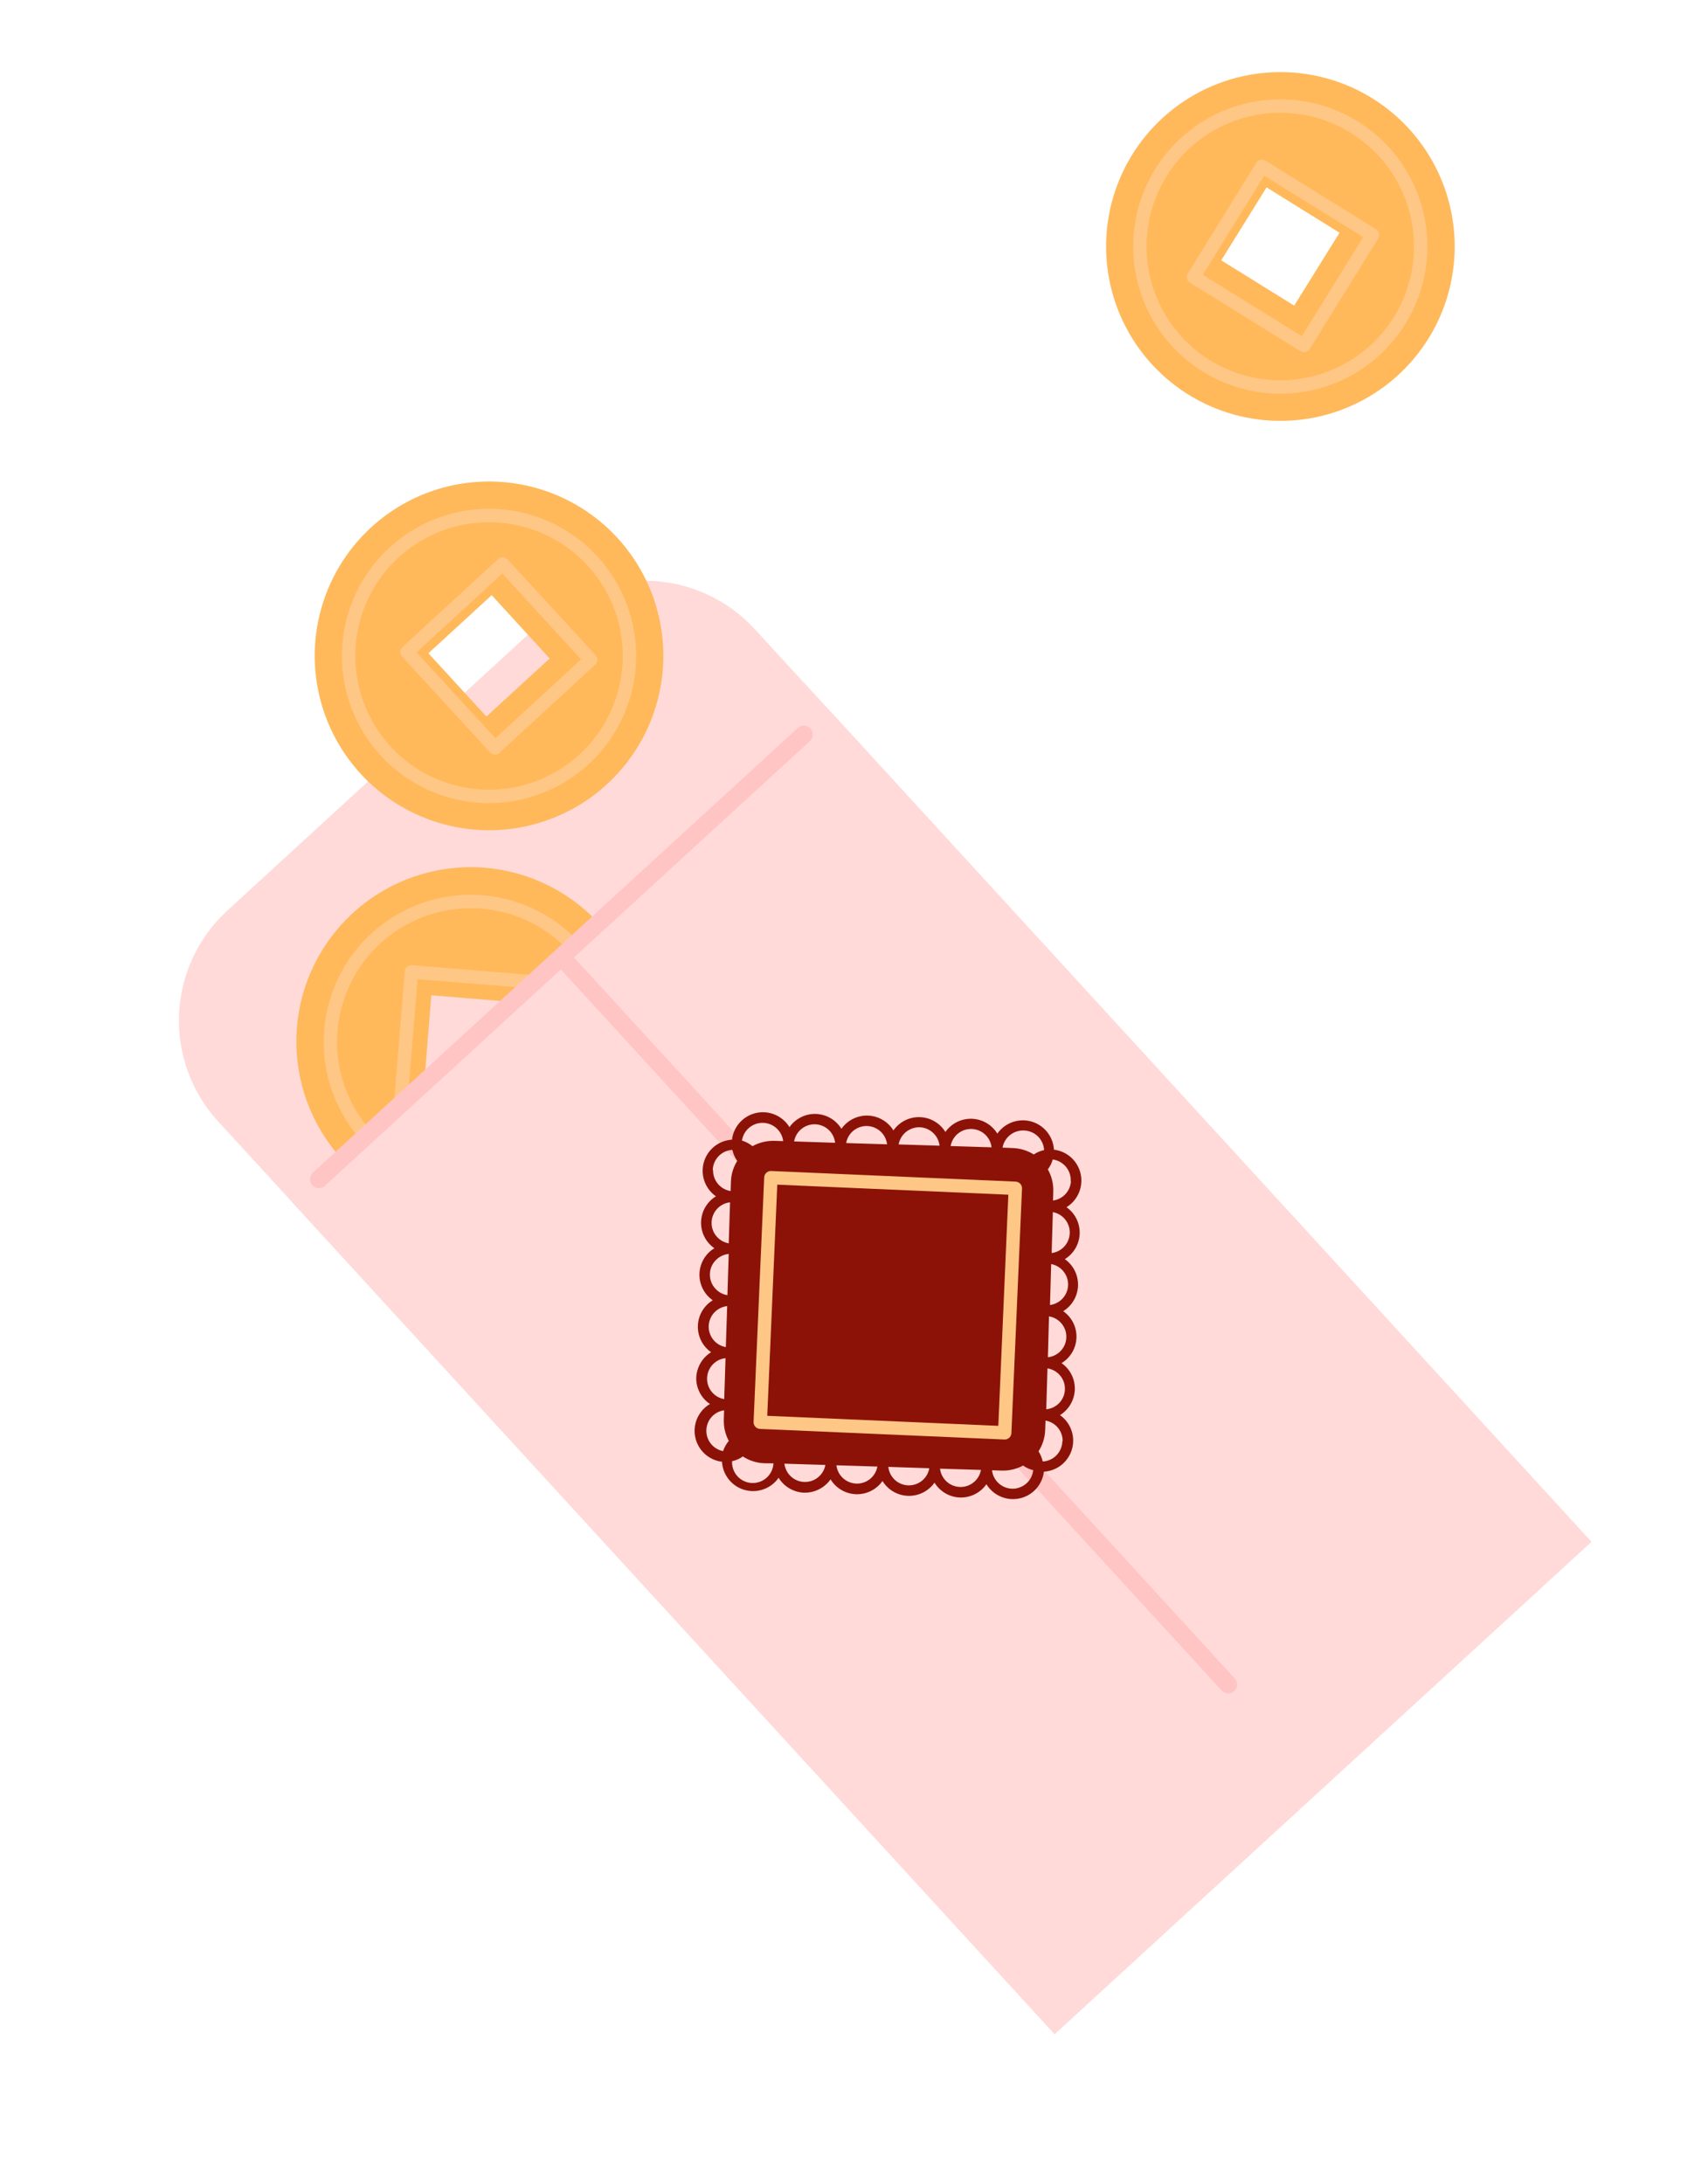 <svg width="90" height="116" viewBox="0 0 90 116" fill="none" xmlns="http://www.w3.org/2000/svg">
<path d="M42.764 36.306L84.551 81.889L56.032 108.032L11.588 59.557C10.885 58.79 10.34 57.892 9.984 56.915C9.628 55.937 9.468 54.899 9.513 53.86C9.558 52.821 9.808 51.801 10.247 50.858C10.687 49.915 11.308 49.068 12.075 48.365L28.903 32.924C29.669 32.221 30.567 31.676 31.545 31.32C32.522 30.963 33.56 30.803 34.599 30.849C35.639 30.894 36.659 31.143 37.602 31.583C38.545 32.022 39.392 32.643 40.094 33.41L42.751 36.303" fill="#FFDAD8"/>
<path d="M25.76 46.087C23.934 45.938 22.105 46.334 20.505 47.224C18.904 48.114 17.603 49.46 16.766 51.089C15.93 52.719 15.595 54.56 15.806 56.38C16.015 58.2 16.76 59.916 17.946 61.313C19.131 62.709 20.704 63.723 22.466 64.225C24.228 64.727 26.099 64.696 27.842 64.135C29.586 63.574 31.125 62.509 32.263 61.074C33.401 59.638 34.088 57.898 34.237 56.072C34.336 54.86 34.196 53.64 33.823 52.482C33.451 51.324 32.854 50.251 32.067 49.324C31.279 48.397 30.317 47.634 29.235 47.078C28.153 46.523 26.972 46.186 25.76 46.087ZM27.092 57.779L22.548 57.408L22.916 52.86L27.466 53.233L27.092 57.779Z" fill="#FFB95B"/>
<path d="M25.623 47.903C24.152 47.782 22.679 48.1 21.389 48.817C20.099 49.534 19.05 50.617 18.376 51.929C17.702 53.242 17.432 54.725 17.601 56.191C17.77 57.657 18.369 59.04 19.324 60.165C20.279 61.29 21.546 62.107 22.965 62.511C24.385 62.916 25.892 62.891 27.297 62.439C28.701 61.987 29.94 61.129 30.857 59.972C31.774 58.816 32.327 57.414 32.447 55.943C32.527 54.967 32.414 53.985 32.114 53.053C31.815 52.12 31.334 51.256 30.701 50.509C30.067 49.763 29.292 49.148 28.421 48.701C27.55 48.254 26.599 47.983 25.623 47.903Z" stroke="#FFC785" stroke-width="0.711" stroke-linecap="round" stroke-linejoin="round"/>
<path d="M21.858 51.618L21.298 58.472L28.152 59.032L28.711 52.178L21.858 51.618Z" stroke="#FFC785" stroke-width="0.711" stroke-linecap="round" stroke-linejoin="round"/>
<path d="M50.557 44.808L84.543 81.883L56.026 108.03L15.519 63.843L44.038 37.7L50.557 44.808Z" fill="#FFDAD8"/>
<path d="M16.944 62.627L42.706 39.012" stroke="#FFC5C5" stroke-width="0.948" stroke-linecap="round" stroke-linejoin="round"/>
<path d="M65.255 89.465L29.917 50.919" stroke="#FFC5C5" stroke-width="0.948" stroke-linecap="round" stroke-linejoin="round"/>
<path d="M38.358 77.634C38.378 77.978 38.505 78.306 38.72 78.574C38.935 78.842 39.228 79.036 39.559 79.13C39.89 79.223 40.242 79.212 40.565 79.096C40.889 78.981 41.169 78.768 41.366 78.486C41.51 78.719 41.708 78.913 41.945 79.051C42.181 79.189 42.447 79.266 42.721 79.276C42.995 79.282 43.267 79.22 43.512 79.097C43.757 78.973 43.968 78.792 44.127 78.568C44.27 78.802 44.469 78.996 44.705 79.134C44.942 79.272 45.209 79.349 45.483 79.358C45.757 79.366 46.028 79.307 46.273 79.184C46.518 79.062 46.729 78.88 46.886 78.656C47.03 78.89 47.229 79.084 47.466 79.222C47.703 79.359 47.971 79.436 48.245 79.444C48.519 79.453 48.791 79.393 49.036 79.27C49.281 79.148 49.492 78.967 49.65 78.743C49.792 78.977 49.991 79.171 50.227 79.309C50.464 79.447 50.732 79.524 51.005 79.532C51.279 79.54 51.551 79.48 51.795 79.357C52.04 79.234 52.25 79.052 52.407 78.827C52.586 79.12 52.852 79.35 53.169 79.485C53.485 79.62 53.835 79.654 54.171 79.58C54.507 79.507 54.812 79.331 55.043 79.077C55.275 78.822 55.421 78.502 55.462 78.161C55.804 78.14 56.132 78.013 56.399 77.799C56.666 77.584 56.86 77.291 56.953 76.961C57.047 76.632 57.036 76.281 56.922 75.958C56.808 75.634 56.596 75.355 56.316 75.157C56.549 75.012 56.742 74.813 56.88 74.576C57.017 74.339 57.094 74.072 57.104 73.798C57.112 73.524 57.052 73.252 56.929 73.007C56.806 72.762 56.623 72.552 56.398 72.396C56.633 72.254 56.828 72.055 56.967 71.819C57.105 71.582 57.182 71.314 57.191 71.04C57.2 70.766 57.14 70.494 57.017 70.249C56.894 70.004 56.711 69.793 56.486 69.636C56.72 69.493 56.914 69.294 57.051 69.057C57.189 68.82 57.265 68.552 57.274 68.278C57.282 68.004 57.223 67.732 57.1 67.487C56.978 67.242 56.796 67.031 56.572 66.873C56.806 66.731 57.001 66.532 57.138 66.295C57.276 66.058 57.353 65.791 57.362 65.517C57.37 65.244 57.311 64.972 57.189 64.727C57.066 64.482 56.885 64.271 56.661 64.114C56.954 63.935 57.184 63.668 57.319 63.352C57.454 63.036 57.488 62.686 57.414 62.35C57.341 62.014 57.165 61.709 56.911 61.477C56.656 61.246 56.336 61.1 55.995 61.059C55.975 60.716 55.848 60.387 55.633 60.119C55.418 59.851 55.124 59.657 54.794 59.563C54.463 59.47 54.111 59.481 53.787 59.597C53.464 59.712 53.184 59.925 52.987 60.207C52.844 59.973 52.645 59.779 52.409 59.641C52.172 59.503 51.905 59.426 51.631 59.418C51.357 59.409 51.086 59.468 50.841 59.591C50.596 59.713 50.385 59.895 50.227 60.119C50.084 59.885 49.885 59.691 49.648 59.553C49.411 59.415 49.143 59.339 48.869 59.331C48.595 59.323 48.323 59.383 48.078 59.506C47.834 59.63 47.623 59.812 47.466 60.037C47.323 59.803 47.124 59.609 46.886 59.472C46.649 59.334 46.382 59.258 46.108 59.249C45.834 59.241 45.562 59.3 45.317 59.423C45.072 59.545 44.861 59.727 44.703 59.951C44.56 59.717 44.362 59.522 44.125 59.385C43.888 59.247 43.621 59.17 43.347 59.161C43.074 59.152 42.802 59.212 42.557 59.334C42.312 59.457 42.101 59.638 41.944 59.862C41.764 59.569 41.498 59.339 41.182 59.204C40.866 59.069 40.515 59.035 40.179 59.108C39.843 59.182 39.539 59.358 39.307 59.612C39.076 59.867 38.93 60.187 38.889 60.528C38.545 60.548 38.217 60.675 37.949 60.89C37.681 61.105 37.487 61.399 37.393 61.729C37.3 62.06 37.311 62.412 37.427 62.736C37.542 63.059 37.755 63.339 38.037 63.536C37.803 63.679 37.608 63.877 37.47 64.114C37.332 64.351 37.256 64.618 37.247 64.892C37.239 65.166 37.299 65.437 37.422 65.682C37.545 65.927 37.728 66.137 37.953 66.293C37.718 66.436 37.523 66.635 37.385 66.872C37.247 67.109 37.17 67.377 37.161 67.652C37.153 67.926 37.213 68.198 37.336 68.444C37.459 68.689 37.641 68.9 37.867 69.057C37.633 69.199 37.438 69.398 37.3 69.635C37.163 69.871 37.086 70.139 37.077 70.412C37.068 70.686 37.128 70.958 37.25 71.203C37.373 71.448 37.554 71.658 37.778 71.816C37.546 71.961 37.353 72.16 37.215 72.397C37.078 72.634 37.001 72.901 36.99 73.175C36.986 73.449 37.05 73.72 37.177 73.963C37.304 74.206 37.49 74.413 37.717 74.566C37.419 74.742 37.184 75.006 37.044 75.323C36.904 75.639 36.867 75.991 36.938 76.33C37.009 76.668 37.184 76.976 37.438 77.21C37.693 77.444 38.014 77.593 38.358 77.634ZM38.416 77.069C38.16 77.019 37.931 76.881 37.769 76.678C37.606 76.475 37.52 76.222 37.527 75.962C37.533 75.702 37.632 75.453 37.804 75.258C37.977 75.064 38.213 74.937 38.47 74.9L38.456 75.395C38.442 75.788 38.533 76.178 38.72 76.525C38.586 76.686 38.483 76.871 38.416 77.069ZM41.093 77.719C41.078 78.011 40.948 78.284 40.731 78.48C40.514 78.676 40.229 78.777 39.937 78.762C39.645 78.747 39.372 78.617 39.176 78.4C38.98 78.183 38.879 77.897 38.894 77.606C39.1 77.56 39.295 77.474 39.468 77.353C39.81 77.577 40.206 77.701 40.614 77.713L41.093 77.719ZM43.85 77.803C43.804 78.063 43.665 78.297 43.46 78.463C43.255 78.629 42.998 78.715 42.734 78.707C42.47 78.699 42.218 78.597 42.024 78.418C41.83 78.24 41.706 77.998 41.675 77.736L43.85 77.803ZM38.476 74.308C38.215 74.263 37.979 74.124 37.812 73.918C37.645 73.713 37.557 73.454 37.566 73.189C37.575 72.924 37.679 72.671 37.859 72.476C38.039 72.282 38.284 72.159 38.547 72.131L38.476 74.308ZM38.562 71.545C38.301 71.499 38.065 71.361 37.898 71.155C37.731 70.949 37.644 70.69 37.652 70.425C37.661 70.16 37.765 69.907 37.945 69.713C38.126 69.519 38.37 69.396 38.634 69.367L38.562 71.545ZM46.614 77.889C46.567 78.149 46.428 78.383 46.224 78.549C46.019 78.715 45.761 78.802 45.497 78.793C45.234 78.785 44.982 78.683 44.787 78.504C44.593 78.326 44.469 78.084 44.438 77.822L46.614 77.889ZM38.647 68.788C38.404 68.749 38.182 68.629 38.015 68.449C37.915 68.344 37.837 68.221 37.786 68.085C37.734 67.95 37.71 67.806 37.715 67.661C37.719 67.517 37.752 67.374 37.812 67.243C37.872 67.111 37.957 66.992 38.063 66.894C38.242 66.725 38.471 66.621 38.715 66.596L38.647 68.788ZM49.373 77.978C49.327 78.239 49.189 78.475 48.983 78.642C48.777 78.809 48.518 78.896 48.253 78.888C47.988 78.879 47.735 78.775 47.541 78.595C47.347 78.414 47.224 78.17 47.195 77.906L49.373 77.978ZM38.716 66.034C38.455 65.988 38.219 65.849 38.052 65.644C37.884 65.438 37.797 65.179 37.806 64.914C37.815 64.649 37.919 64.396 38.099 64.201C38.279 64.007 38.523 63.884 38.787 63.856L38.716 66.034ZM52.117 78.068C52.071 78.328 51.932 78.562 51.727 78.728C51.522 78.894 51.264 78.981 51.001 78.972C50.737 78.964 50.485 78.862 50.291 78.684C50.096 78.505 49.973 78.263 49.942 78.001L52.117 78.068ZM37.868 62.148C37.874 61.87 37.984 61.605 38.177 61.404C38.37 61.205 38.631 61.084 38.909 61.069C38.955 61.28 39.043 61.479 39.168 61.656C38.959 61.989 38.843 62.373 38.833 62.767L38.817 63.257C38.552 63.215 38.312 63.079 38.14 62.873C37.969 62.668 37.878 62.407 37.885 62.139L37.868 62.148ZM39.418 60.589C39.454 60.323 39.586 60.079 39.789 59.903C39.992 59.728 40.252 59.632 40.52 59.634C40.789 59.636 41.047 59.735 41.248 59.914C41.448 60.093 41.577 60.338 41.609 60.604L41.147 60.589C40.739 60.578 40.336 60.676 39.979 60.873C39.817 60.743 39.632 60.644 39.435 60.58L39.418 60.589ZM56.441 76.542C56.436 76.82 56.325 77.086 56.132 77.286C55.939 77.487 55.677 77.606 55.399 77.621C55.356 77.429 55.28 77.246 55.175 77.08C55.397 76.735 55.52 76.336 55.53 75.926L55.547 75.446C55.803 75.49 56.035 75.624 56.202 75.823C56.368 76.022 56.459 76.273 56.457 76.533L56.441 76.542ZM54.89 78.101C54.857 78.368 54.727 78.614 54.524 78.792C54.322 78.969 54.061 79.067 53.792 79.065C53.522 79.063 53.263 78.963 53.063 78.782C52.862 78.602 52.735 78.355 52.705 78.087L53.217 78.104C53.613 78.116 54.006 78.023 54.355 77.835C54.52 77.953 54.706 78.038 54.903 78.084L54.89 78.101ZM44.368 60.693L42.191 60.621C42.236 60.36 42.375 60.124 42.581 59.957C42.786 59.79 43.046 59.703 43.31 59.711C43.575 59.72 43.828 59.824 44.023 60.004C44.217 60.185 44.34 60.429 44.368 60.693ZM55.65 72.674C55.914 72.715 56.154 72.851 56.325 73.056C56.496 73.261 56.586 73.522 56.578 73.789C56.57 74.056 56.465 74.311 56.283 74.505C56.1 74.701 55.853 74.822 55.587 74.847L55.65 72.674ZM44.954 60.708C45.001 60.448 45.139 60.214 45.344 60.048C45.549 59.882 45.807 59.795 46.071 59.803C46.334 59.812 46.586 59.914 46.781 60.092C46.975 60.271 47.099 60.513 47.13 60.775L44.954 60.708ZM55.732 69.913C55.994 69.955 56.232 70.091 56.401 70.296C56.571 70.5 56.66 70.759 56.653 71.024C56.646 71.29 56.543 71.543 56.362 71.738C56.182 71.933 55.937 72.056 55.673 72.084L55.732 69.913ZM49.918 60.848L47.743 60.781C47.79 60.519 47.93 60.282 48.138 60.115C48.345 59.948 48.606 59.861 48.872 59.869C49.134 59.882 49.383 59.987 49.575 60.166C49.767 60.345 49.888 60.587 49.918 60.848ZM55.847 67.134C56.105 67.182 56.338 67.321 56.502 67.525C56.667 67.729 56.754 67.986 56.746 68.248C56.739 68.51 56.638 68.761 56.461 68.955C56.285 69.15 56.045 69.275 55.785 69.308L55.847 67.134ZM55.936 64.375C56.194 64.423 56.426 64.562 56.591 64.766C56.756 64.97 56.842 65.227 56.834 65.489C56.827 65.751 56.726 66.002 56.55 66.196C56.373 66.391 56.133 66.516 55.873 66.549L55.936 64.375ZM50.506 60.867C50.548 60.627 50.669 60.408 50.849 60.243C50.999 60.107 51.184 60.015 51.383 59.977C51.581 59.94 51.787 59.957 51.976 60.029C52.166 60.1 52.332 60.222 52.456 60.382C52.581 60.542 52.659 60.733 52.681 60.934L50.506 60.867ZM53.263 60.951C53.31 60.689 53.451 60.453 53.658 60.285C53.865 60.118 54.126 60.031 54.392 60.04C54.67 60.045 54.936 60.155 55.137 60.348C55.337 60.541 55.456 60.803 55.471 61.081C55.276 61.122 55.09 61.201 54.924 61.313C54.587 61.104 54.201 60.987 53.804 60.973L53.263 60.951ZM56.899 62.727C56.885 62.983 56.783 63.227 56.609 63.415C56.435 63.604 56.2 63.726 55.946 63.76L55.959 63.282C55.973 62.871 55.873 62.464 55.67 62.106C55.789 61.949 55.877 61.77 55.93 61.58C56.205 61.617 56.456 61.756 56.633 61.97C56.811 62.183 56.901 62.456 56.886 62.733L56.899 62.727Z" fill="#8C1208"/>
<path d="M40.956 62.547L40.392 75.534L53.379 76.097L53.943 63.111L40.956 62.547Z" stroke="#FFC785" stroke-width="0.711" stroke-linecap="round" stroke-linejoin="round"/>
<path d="M19.723 28.004C18.373 29.242 17.42 30.852 16.985 32.632C16.549 34.411 16.652 36.279 17.278 38C17.905 39.721 19.028 41.218 20.505 42.301C21.982 43.384 23.747 44.005 25.578 44.085C27.407 44.165 29.22 43.7 30.786 42.75C32.352 41.8 33.601 40.406 34.375 38.746C35.149 37.086 35.414 35.234 35.135 33.423C34.857 31.613 34.048 29.926 32.81 28.575C31.15 26.765 28.839 25.688 26.385 25.581C23.931 25.474 21.535 26.345 19.723 28.004ZM29.203 34.972L25.843 38.055L22.76 34.695L26.124 31.61L29.203 34.972Z" fill="#FFB95B"/>
<path d="M20.943 29.335C19.855 30.332 19.087 31.629 18.736 33.062C18.384 34.495 18.466 36.001 18.971 37.387C19.475 38.774 20.38 39.98 21.57 40.853C22.759 41.725 24.181 42.225 25.656 42.29C27.13 42.354 28.59 41.98 29.852 41.214C31.113 40.449 32.119 39.326 32.742 37.989C33.366 36.651 33.579 35.159 33.354 33.7C33.129 32.242 32.476 30.883 31.479 29.795C30.142 28.338 28.282 27.471 26.306 27.384C24.331 27.298 22.402 28 20.943 29.335Z" stroke="#FFC785" stroke-width="0.711" stroke-linecap="round" stroke-linejoin="round"/>
<path d="M26.707 29.955L21.624 34.629L26.298 39.713L31.381 35.039L26.707 29.955Z" stroke="#FFC785" stroke-width="0.714" stroke-linecap="round" stroke-linejoin="round"/>
<path d="M72.916 5.226C71.36 4.258 69.553 3.774 67.722 3.834C65.891 3.894 64.12 4.496 62.631 5.563C61.142 6.63 60.003 8.114 59.358 9.829C58.712 11.543 58.59 13.41 59.006 15.194C59.422 16.978 60.357 18.599 61.694 19.851C63.031 21.103 64.709 21.931 66.516 22.229C68.323 22.528 70.179 22.284 71.847 21.528C73.516 20.772 74.923 19.539 75.89 17.983C77.186 15.897 77.602 13.381 77.044 10.989C76.486 8.596 75.001 6.524 72.916 5.226ZM68.758 16.231L64.884 13.826L67.29 9.952L71.167 12.361L68.758 16.231Z" fill="#FFB95B"/>
<path d="M71.962 6.759C70.71 5.979 69.254 5.589 67.779 5.637C66.304 5.684 64.876 6.169 63.677 7.028C62.477 7.887 61.559 9.083 61.039 10.464C60.519 11.845 60.42 13.349 60.755 14.786C61.09 16.223 61.844 17.529 62.921 18.537C63.998 19.546 65.35 20.212 66.806 20.453C68.262 20.693 69.757 20.496 71.101 19.887C72.445 19.277 73.578 18.283 74.356 17.03C75.4 15.35 75.734 13.325 75.285 11.399C74.836 9.473 73.641 7.804 71.962 6.759Z" stroke="#FFC785" stroke-width="0.711" stroke-linecap="round" stroke-linejoin="round"/>
<path d="M72.918 12.477L67.047 8.84L63.41 14.711L69.281 18.348L72.918 12.477Z" stroke="#FFC785" stroke-width="0.714" stroke-linecap="round" stroke-linejoin="round"/>
</svg>

